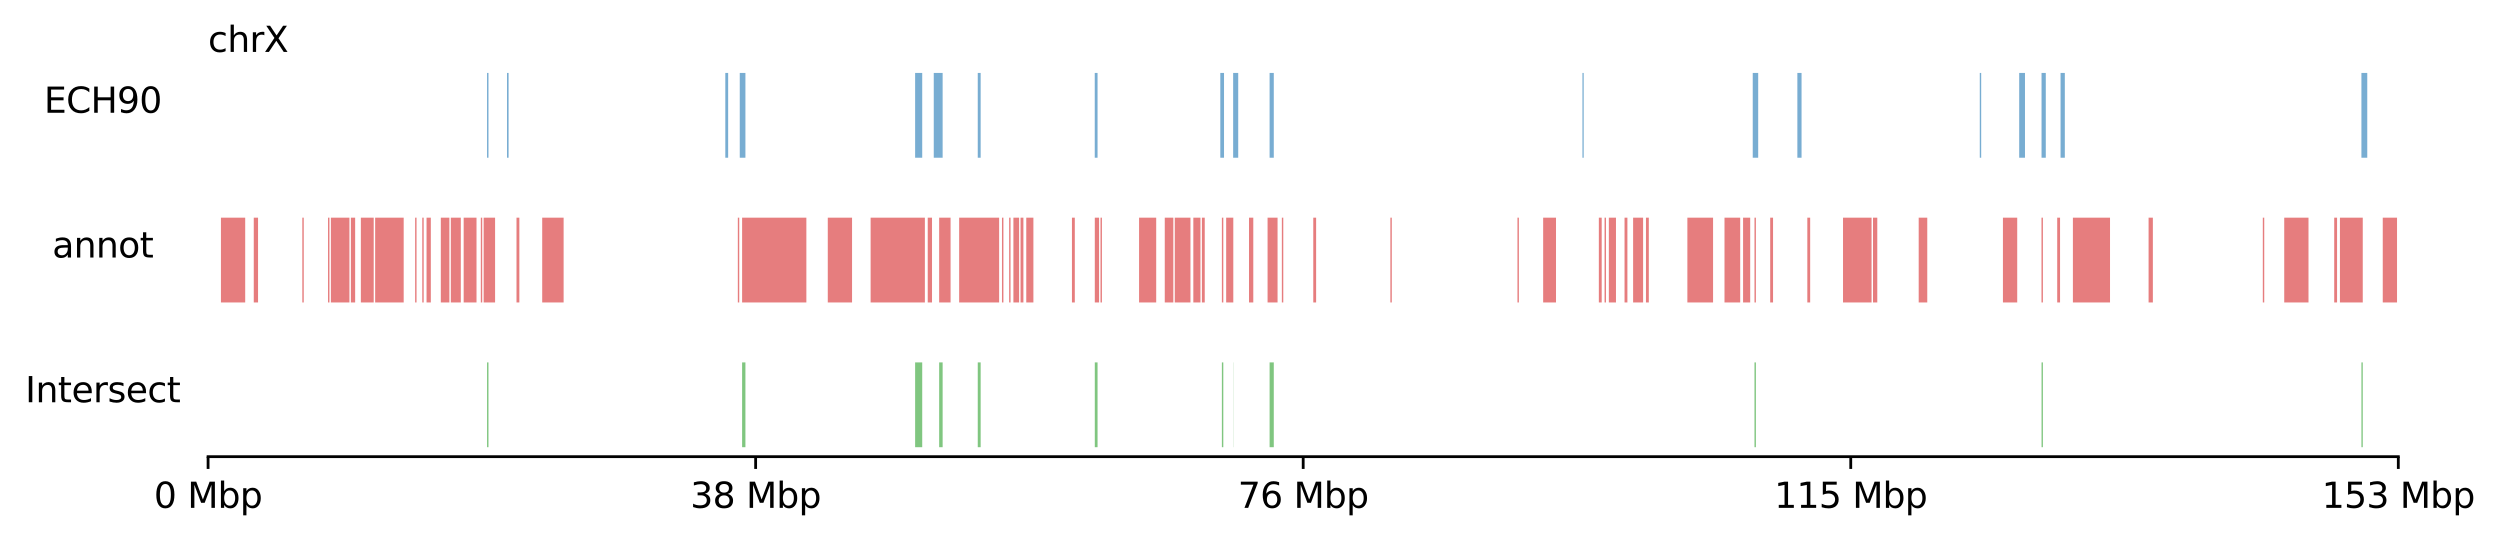 <?xml version="1.0" encoding="utf-8" standalone="no"?>
<!DOCTYPE svg PUBLIC "-//W3C//DTD SVG 1.1//EN"
  "http://www.w3.org/Graphics/SVG/1.1/DTD/svg11.dtd">
<svg xmlns:xlink="http://www.w3.org/1999/xlink" width="712.802pt" height="154.077pt" viewBox="0 0 712.802 154.077" xmlns="http://www.w3.org/2000/svg" version="1.1">
 <defs>
  <style type="text/css">*{stroke-linejoin: round; stroke-linecap: butt}</style>
 </defs>
 <g id="figure_1">
  <g id="patch_1">
   <path d="M -0 154.077 
L 712.802 154.077 
L 712.802 0 
L -0 0 
z
" style="fill: #ffffff"/>
  </g>
  <g id="axes_1">
   <g id="patch_2">
    <path d="M 59.327 88.932 
L 683.807 88.932 
L 683.807 62.065 
L 59.327 62.065 
z
" style="fill: #ffffff"/>
   </g>
   <g id="patch_3">
    <path d="M 62.991 86.245 
L 69.912 86.245 
L 69.912 62.065 
L 62.991 62.065 
z
" clip-path="url(#p6b287432bd)" style="fill: #d62728; opacity: 0.6"/>
   </g>
   <g id="patch_4">
    <path d="M 72.354 86.245 
L 73.576 86.245 
L 73.576 62.065 
L 72.354 62.065 
z
" clip-path="url(#p6b287432bd)" style="fill: #d62728; opacity: 0.6"/>
   </g>
   <g id="patch_5">
    <path d="M 86.197 86.245 
L 86.604 86.245 
L 86.604 62.065 
L 86.197 62.065 
z
" clip-path="url(#p6b287432bd)" style="fill: #d62728; opacity: 0.6"/>
   </g>
   <g id="patch_6">
    <path d="M 93.525 86.245 
L 93.932 86.245 
L 93.932 62.065 
L 93.525 62.065 
z
" clip-path="url(#p6b287432bd)" style="fill: #d62728; opacity: 0.6"/>
   </g>
   <g id="patch_7">
    <path d="M 94.339 86.245 
L 99.632 86.245 
L 99.632 62.065 
L 94.339 62.065 
z
" clip-path="url(#p6b287432bd)" style="fill: #d62728; opacity: 0.6"/>
   </g>
   <g id="patch_8">
    <path d="M 100.039 86.245 
L 101.26 86.245 
L 101.26 62.065 
L 100.039 62.065 
z
" clip-path="url(#p6b287432bd)" style="fill: #d62728; opacity: 0.6"/>
   </g>
   <g id="patch_9">
    <path d="M 102.889 86.245 
L 106.553 86.245 
L 106.553 62.065 
L 102.889 62.065 
z
" clip-path="url(#p6b287432bd)" style="fill: #d62728; opacity: 0.6"/>
   </g>
   <g id="patch_10">
    <path d="M 106.96 86.245 
L 115.102 86.245 
L 115.102 62.065 
L 106.96 62.065 
z
" clip-path="url(#p6b287432bd)" style="fill: #d62728; opacity: 0.6"/>
   </g>
   <g id="patch_11">
    <path d="M 118.359 86.245 
L 118.766 86.245 
L 118.766 62.065 
L 118.359 62.065 
z
" clip-path="url(#p6b287432bd)" style="fill: #d62728; opacity: 0.6"/>
   </g>
   <g id="patch_12">
    <path d="M 120.395 86.245 
L 120.802 86.245 
L 120.802 62.065 
L 120.395 62.065 
z
" clip-path="url(#p6b287432bd)" style="fill: #d62728; opacity: 0.6"/>
   </g>
   <g id="patch_13">
    <path d="M 121.616 86.245 
L 122.838 86.245 
L 122.838 62.065 
L 121.616 62.065 
z
" clip-path="url(#p6b287432bd)" style="fill: #d62728; opacity: 0.6"/>
   </g>
   <g id="patch_14">
    <path d="M 125.687 86.245 
L 128.13 86.245 
L 128.13 62.065 
L 125.687 62.065 
z
" clip-path="url(#p6b287432bd)" style="fill: #d62728; opacity: 0.6"/>
   </g>
   <g id="patch_15">
    <path d="M 128.537 86.245 
L 131.387 86.245 
L 131.387 62.065 
L 128.537 62.065 
z
" clip-path="url(#p6b287432bd)" style="fill: #d62728; opacity: 0.6"/>
   </g>
   <g id="patch_16">
    <path d="M 132.201 86.245 
L 135.865 86.245 
L 135.865 62.065 
L 132.201 62.065 
z
" clip-path="url(#p6b287432bd)" style="fill: #d62728; opacity: 0.6"/>
   </g>
   <g id="patch_17">
    <path d="M 137.087 86.245 
L 137.494 86.245 
L 137.494 62.065 
L 137.087 62.065 
z
" clip-path="url(#p6b287432bd)" style="fill: #d62728; opacity: 0.6"/>
   </g>
   <g id="patch_18">
    <path d="M 137.901 86.245 
L 141.158 86.245 
L 141.158 62.065 
L 137.901 62.065 
z
" clip-path="url(#p6b287432bd)" style="fill: #d62728; opacity: 0.6"/>
   </g>
   <g id="patch_19">
    <path d="M 147.265 86.245 
L 148.079 86.245 
L 148.079 62.065 
L 147.265 62.065 
z
" clip-path="url(#p6b287432bd)" style="fill: #d62728; opacity: 0.6"/>
   </g>
   <g id="patch_20">
    <path d="M 154.593 86.245 
L 160.7 86.245 
L 160.7 62.065 
L 154.593 62.065 
z
" clip-path="url(#p6b287432bd)" style="fill: #d62728; opacity: 0.6"/>
   </g>
   <g id="patch_21">
    <path d="M 210.369 86.245 
L 210.776 86.245 
L 210.776 62.065 
L 210.369 62.065 
z
" clip-path="url(#p6b287432bd)" style="fill: #d62728; opacity: 0.6"/>
   </g>
   <g id="patch_22">
    <path d="M 211.59 86.245 
L 229.911 86.245 
L 229.911 62.065 
L 211.59 62.065 
z
" clip-path="url(#p6b287432bd)" style="fill: #d62728; opacity: 0.6"/>
   </g>
   <g id="patch_23">
    <path d="M 236.017 86.245 
L 242.939 86.245 
L 242.939 62.065 
L 236.017 62.065 
z
" clip-path="url(#p6b287432bd)" style="fill: #d62728; opacity: 0.6"/>
   </g>
   <g id="patch_24">
    <path d="M 248.231 86.245 
L 263.702 86.245 
L 263.702 62.065 
L 248.231 62.065 
z
" clip-path="url(#p6b287432bd)" style="fill: #d62728; opacity: 0.6"/>
   </g>
   <g id="patch_25">
    <path d="M 264.516 86.245 
L 265.737 86.245 
L 265.737 62.065 
L 264.516 62.065 
z
" clip-path="url(#p6b287432bd)" style="fill: #d62728; opacity: 0.6"/>
   </g>
   <g id="patch_26">
    <path d="M 267.773 86.245 
L 271.03 86.245 
L 271.03 62.065 
L 267.773 62.065 
z
" clip-path="url(#p6b287432bd)" style="fill: #d62728; opacity: 0.6"/>
   </g>
   <g id="patch_27">
    <path d="M 273.473 86.245 
L 284.872 86.245 
L 284.872 62.065 
L 273.473 62.065 
z
" clip-path="url(#p6b287432bd)" style="fill: #d62728; opacity: 0.6"/>
   </g>
   <g id="patch_28">
    <path d="M 285.686 86.245 
L 286.093 86.245 
L 286.093 62.065 
L 285.686 62.065 
z
" clip-path="url(#p6b287432bd)" style="fill: #d62728; opacity: 0.6"/>
   </g>
   <g id="patch_29">
    <path d="M 287.722 86.245 
L 288.129 86.245 
L 288.129 62.065 
L 287.722 62.065 
z
" clip-path="url(#p6b287432bd)" style="fill: #d62728; opacity: 0.6"/>
   </g>
   <g id="patch_30">
    <path d="M 288.943 86.245 
L 290.572 86.245 
L 290.572 62.065 
L 288.943 62.065 
z
" clip-path="url(#p6b287432bd)" style="fill: #d62728; opacity: 0.6"/>
   </g>
   <g id="patch_31">
    <path d="M 290.979 86.245 
L 291.793 86.245 
L 291.793 62.065 
L 290.979 62.065 
z
" clip-path="url(#p6b287432bd)" style="fill: #d62728; opacity: 0.6"/>
   </g>
   <g id="patch_32">
    <path d="M 292.607 86.245 
L 294.643 86.245 
L 294.643 62.065 
L 292.607 62.065 
z
" clip-path="url(#p6b287432bd)" style="fill: #d62728; opacity: 0.6"/>
   </g>
   <g id="patch_33">
    <path d="M 305.635 86.245 
L 306.45 86.245 
L 306.45 62.065 
L 305.635 62.065 
z
" clip-path="url(#p6b287432bd)" style="fill: #d62728; opacity: 0.6"/>
   </g>
   <g id="patch_34">
    <path d="M 312.149 86.245 
L 313.371 86.245 
L 313.371 62.065 
L 312.149 62.065 
z
" clip-path="url(#p6b287432bd)" style="fill: #d62728; opacity: 0.6"/>
   </g>
   <g id="patch_35">
    <path d="M 313.778 86.245 
L 314.185 86.245 
L 314.185 62.065 
L 313.778 62.065 
z
" clip-path="url(#p6b287432bd)" style="fill: #d62728; opacity: 0.6"/>
   </g>
   <g id="patch_36">
    <path d="M 324.77 86.245 
L 329.656 86.245 
L 329.656 62.065 
L 324.77 62.065 
z
" clip-path="url(#p6b287432bd)" style="fill: #d62728; opacity: 0.6"/>
   </g>
   <g id="patch_37">
    <path d="M 332.098 86.245 
L 334.541 86.245 
L 334.541 62.065 
L 332.098 62.065 
z
" clip-path="url(#p6b287432bd)" style="fill: #d62728; opacity: 0.6"/>
   </g>
   <g id="patch_38">
    <path d="M 334.948 86.245 
L 339.426 86.245 
L 339.426 62.065 
L 334.948 62.065 
z
" clip-path="url(#p6b287432bd)" style="fill: #d62728; opacity: 0.6"/>
   </g>
   <g id="patch_39">
    <path d="M 340.241 86.245 
L 342.276 86.245 
L 342.276 62.065 
L 340.241 62.065 
z
" clip-path="url(#p6b287432bd)" style="fill: #d62728; opacity: 0.6"/>
   </g>
   <g id="patch_40">
    <path d="M 342.683 86.245 
L 343.498 86.245 
L 343.498 62.065 
L 342.683 62.065 
z
" clip-path="url(#p6b287432bd)" style="fill: #d62728; opacity: 0.6"/>
   </g>
   <g id="patch_41">
    <path d="M 348.383 86.245 
L 348.79 86.245 
L 348.79 62.065 
L 348.383 62.065 
z
" clip-path="url(#p6b287432bd)" style="fill: #d62728; opacity: 0.6"/>
   </g>
   <g id="patch_42">
    <path d="M 349.605 86.245 
L 351.64 86.245 
L 351.64 62.065 
L 349.605 62.065 
z
" clip-path="url(#p6b287432bd)" style="fill: #d62728; opacity: 0.6"/>
   </g>
   <g id="patch_43">
    <path d="M 356.118 86.245 
L 357.34 86.245 
L 357.34 62.065 
L 356.118 62.065 
z
" clip-path="url(#p6b287432bd)" style="fill: #d62728; opacity: 0.6"/>
   </g>
   <g id="patch_44">
    <path d="M 361.411 86.245 
L 364.261 86.245 
L 364.261 62.065 
L 361.411 62.065 
z
" clip-path="url(#p6b287432bd)" style="fill: #d62728; opacity: 0.6"/>
   </g>
   <g id="patch_45">
    <path d="M 365.482 86.245 
L 365.889 86.245 
L 365.889 62.065 
L 365.482 62.065 
z
" clip-path="url(#p6b287432bd)" style="fill: #d62728; opacity: 0.6"/>
   </g>
   <g id="patch_46">
    <path d="M 374.439 86.245 
L 375.253 86.245 
L 375.253 62.065 
L 374.439 62.065 
z
" clip-path="url(#p6b287432bd)" style="fill: #d62728; opacity: 0.6"/>
   </g>
   <g id="patch_47">
    <path d="M 396.424 86.245 
L 396.831 86.245 
L 396.831 62.065 
L 396.424 62.065 
z
" clip-path="url(#p6b287432bd)" style="fill: #d62728; opacity: 0.6"/>
   </g>
   <g id="patch_48">
    <path d="M 432.657 86.245 
L 433.065 86.245 
L 433.065 62.065 
L 432.657 62.065 
z
" clip-path="url(#p6b287432bd)" style="fill: #d62728; opacity: 0.6"/>
   </g>
   <g id="patch_49">
    <path d="M 439.986 86.245 
L 443.65 86.245 
L 443.65 62.065 
L 439.986 62.065 
z
" clip-path="url(#p6b287432bd)" style="fill: #d62728; opacity: 0.6"/>
   </g>
   <g id="patch_50">
    <path d="M 455.863 86.245 
L 456.678 86.245 
L 456.678 62.065 
L 455.863 62.065 
z
" clip-path="url(#p6b287432bd)" style="fill: #d62728; opacity: 0.6"/>
   </g>
   <g id="patch_51">
    <path d="M 457.492 86.245 
L 457.899 86.245 
L 457.899 62.065 
L 457.492 62.065 
z
" clip-path="url(#p6b287432bd)" style="fill: #d62728; opacity: 0.6"/>
   </g>
   <g id="patch_52">
    <path d="M 458.713 86.245 
L 460.749 86.245 
L 460.749 62.065 
L 458.713 62.065 
z
" clip-path="url(#p6b287432bd)" style="fill: #d62728; opacity: 0.6"/>
   </g>
   <g id="patch_53">
    <path d="M 463.192 86.245 
L 464.006 86.245 
L 464.006 62.065 
L 463.192 62.065 
z
" clip-path="url(#p6b287432bd)" style="fill: #d62728; opacity: 0.6"/>
   </g>
   <g id="patch_54">
    <path d="M 465.634 86.245 
L 468.484 86.245 
L 468.484 62.065 
L 465.634 62.065 
z
" clip-path="url(#p6b287432bd)" style="fill: #d62728; opacity: 0.6"/>
   </g>
   <g id="patch_55">
    <path d="M 469.298 86.245 
L 470.113 86.245 
L 470.113 62.065 
L 469.298 62.065 
z
" clip-path="url(#p6b287432bd)" style="fill: #d62728; opacity: 0.6"/>
   </g>
   <g id="patch_56">
    <path d="M 481.105 86.245 
L 488.433 86.245 
L 488.433 62.065 
L 481.105 62.065 
z
" clip-path="url(#p6b287432bd)" style="fill: #d62728; opacity: 0.6"/>
   </g>
   <g id="patch_57">
    <path d="M 491.69 86.245 
L 496.168 86.245 
L 496.168 62.065 
L 491.69 62.065 
z
" clip-path="url(#p6b287432bd)" style="fill: #d62728; opacity: 0.6"/>
   </g>
   <g id="patch_58">
    <path d="M 496.983 86.245 
L 499.018 86.245 
L 499.018 62.065 
L 496.983 62.065 
z
" clip-path="url(#p6b287432bd)" style="fill: #d62728; opacity: 0.6"/>
   </g>
   <g id="patch_59">
    <path d="M 500.24 86.245 
L 500.647 86.245 
L 500.647 62.065 
L 500.24 62.065 
z
" clip-path="url(#p6b287432bd)" style="fill: #d62728; opacity: 0.6"/>
   </g>
   <g id="patch_60">
    <path d="M 504.718 86.245 
L 505.532 86.245 
L 505.532 62.065 
L 504.718 62.065 
z
" clip-path="url(#p6b287432bd)" style="fill: #d62728; opacity: 0.6"/>
   </g>
   <g id="patch_61">
    <path d="M 515.303 86.245 
L 516.117 86.245 
L 516.117 62.065 
L 515.303 62.065 
z
" clip-path="url(#p6b287432bd)" style="fill: #d62728; opacity: 0.6"/>
   </g>
   <g id="patch_62">
    <path d="M 525.481 86.245 
L 533.624 86.245 
L 533.624 62.065 
L 525.481 62.065 
z
" clip-path="url(#p6b287432bd)" style="fill: #d62728; opacity: 0.6"/>
   </g>
   <g id="patch_63">
    <path d="M 534.031 86.245 
L 535.252 86.245 
L 535.252 62.065 
L 534.031 62.065 
z
" clip-path="url(#p6b287432bd)" style="fill: #d62728; opacity: 0.6"/>
   </g>
   <g id="patch_64">
    <path d="M 547.059 86.245 
L 549.501 86.245 
L 549.501 62.065 
L 547.059 62.065 
z
" clip-path="url(#p6b287432bd)" style="fill: #d62728; opacity: 0.6"/>
   </g>
   <g id="patch_65">
    <path d="M 571.079 86.245 
L 575.15 86.245 
L 575.15 62.065 
L 571.079 62.065 
z
" clip-path="url(#p6b287432bd)" style="fill: #d62728; opacity: 0.6"/>
   </g>
   <g id="patch_66">
    <path d="M 582.071 86.245 
L 582.478 86.245 
L 582.478 62.065 
L 582.071 62.065 
z
" clip-path="url(#p6b287432bd)" style="fill: #d62728; opacity: 0.6"/>
   </g>
   <g id="patch_67">
    <path d="M 586.55 86.245 
L 587.364 86.245 
L 587.364 62.065 
L 586.55 62.065 
z
" clip-path="url(#p6b287432bd)" style="fill: #d62728; opacity: 0.6"/>
   </g>
   <g id="patch_68">
    <path d="M 591.028 86.245 
L 601.613 86.245 
L 601.613 62.065 
L 591.028 62.065 
z
" clip-path="url(#p6b287432bd)" style="fill: #d62728; opacity: 0.6"/>
   </g>
   <g id="patch_69">
    <path d="M 612.605 86.245 
L 613.827 86.245 
L 613.827 62.065 
L 612.605 62.065 
z
" clip-path="url(#p6b287432bd)" style="fill: #d62728; opacity: 0.6"/>
   </g>
   <g id="patch_70">
    <path d="M 645.175 86.245 
L 645.582 86.245 
L 645.582 62.065 
L 645.175 62.065 
z
" clip-path="url(#p6b287432bd)" style="fill: #d62728; opacity: 0.6"/>
   </g>
   <g id="patch_71">
    <path d="M 651.282 86.245 
L 658.203 86.245 
L 658.203 62.065 
L 651.282 62.065 
z
" clip-path="url(#p6b287432bd)" style="fill: #d62728; opacity: 0.6"/>
   </g>
   <g id="patch_72">
    <path d="M 665.531 86.245 
L 666.345 86.245 
L 666.345 62.065 
L 665.531 62.065 
z
" clip-path="url(#p6b287432bd)" style="fill: #d62728; opacity: 0.6"/>
   </g>
   <g id="patch_73">
    <path d="M 667.16 86.245 
L 673.674 86.245 
L 673.674 62.065 
L 667.16 62.065 
z
" clip-path="url(#p6b287432bd)" style="fill: #d62728; opacity: 0.6"/>
   </g>
   <g id="patch_74">
    <path d="M 679.373 86.245 
L 683.445 86.245 
L 683.445 62.065 
L 679.373 62.065 
z
" clip-path="url(#p6b287432bd)" style="fill: #d62728; opacity: 0.6"/>
   </g>
   <g id="matplotlib.axis_1">
    <g id="text_1">
     <!-- annot -->
     <g transform="translate(14.905 73.419) scale(0.1 -0.1)">
      <defs>
       <path id="DejaVuSans-61" d="M 2194 1759 
Q 1497 1759 1228 1600 
Q 959 1441 959 1056 
Q 959 750 1161 570 
Q 1363 391 1709 391 
Q 2188 391 2477 730 
Q 2766 1069 2766 1631 
L 2766 1759 
L 2194 1759 
z
M 3341 1997 
L 3341 0 
L 2766 0 
L 2766 531 
Q 2569 213 2275 61 
Q 1981 -91 1556 -91 
Q 1019 -91 701 211 
Q 384 513 384 1019 
Q 384 1609 779 1909 
Q 1175 2209 1959 2209 
L 2766 2209 
L 2766 2266 
Q 2766 2663 2505 2880 
Q 2244 3097 1772 3097 
Q 1472 3097 1187 3025 
Q 903 2953 641 2809 
L 641 3341 
Q 956 3463 1253 3523 
Q 1550 3584 1831 3584 
Q 2591 3584 2966 3190 
Q 3341 2797 3341 1997 
z
" transform="scale(0.016)"/>
       <path id="DejaVuSans-6e" d="M 3513 2113 
L 3513 0 
L 2938 0 
L 2938 2094 
Q 2938 2591 2744 2837 
Q 2550 3084 2163 3084 
Q 1697 3084 1428 2787 
Q 1159 2491 1159 1978 
L 1159 0 
L 581 0 
L 581 3500 
L 1159 3500 
L 1159 2956 
Q 1366 3272 1645 3428 
Q 1925 3584 2291 3584 
Q 2894 3584 3203 3211 
Q 3513 2838 3513 2113 
z
" transform="scale(0.016)"/>
       <path id="DejaVuSans-6f" d="M 1959 3097 
Q 1497 3097 1228 2736 
Q 959 2375 959 1747 
Q 959 1119 1226 758 
Q 1494 397 1959 397 
Q 2419 397 2687 759 
Q 2956 1122 2956 1747 
Q 2956 2369 2687 2733 
Q 2419 3097 1959 3097 
z
M 1959 3584 
Q 2709 3584 3137 3096 
Q 3566 2609 3566 1747 
Q 3566 888 3137 398 
Q 2709 -91 1959 -91 
Q 1206 -91 779 398 
Q 353 888 353 1747 
Q 353 2609 779 3096 
Q 1206 3584 1959 3584 
z
" transform="scale(0.016)"/>
       <path id="DejaVuSans-74" d="M 1172 4494 
L 1172 3500 
L 2356 3500 
L 2356 3053 
L 1172 3053 
L 1172 1153 
Q 1172 725 1289 603 
Q 1406 481 1766 481 
L 2356 481 
L 2356 0 
L 1766 0 
Q 1100 0 847 248 
Q 594 497 594 1153 
L 594 3053 
L 172 3053 
L 172 3500 
L 594 3500 
L 594 4494 
L 1172 4494 
z
" transform="scale(0.016)"/>
      </defs>
      <use xlink:href="#DejaVuSans-61"/>
      <use xlink:href="#DejaVuSans-6e" x="61.279"/>
      <use xlink:href="#DejaVuSans-6e" x="124.658"/>
      <use xlink:href="#DejaVuSans-6f" x="188.037"/>
      <use xlink:href="#DejaVuSans-74" x="249.219"/>
     </g>
    </g>
   </g>
  </g>
  <g id="axes_2">
   <g id="patch_75">
    <path d="M 59.327 47.665 
L 683.807 47.665 
L 683.807 20.798 
L 59.327 20.798 
z
" style="fill: #ffffff"/>
   </g>
   <g id="patch_76">
    <path d="M 138.865 44.978 
L 139.273 44.978 
L 139.273 20.798 
L 138.865 20.798 
z
" clip-path="url(#pbc5a506977)" style="fill: #1f77b4; opacity: 0.6"/>
   </g>
   <g id="patch_77">
    <path d="M 144.558 44.978 
L 145.01 44.978 
L 145.01 20.798 
L 144.558 20.798 
z
" clip-path="url(#pbc5a506977)" style="fill: #1f77b4; opacity: 0.6"/>
   </g>
   <g id="patch_78">
    <path d="M 206.799 44.978 
L 207.612 44.978 
L 207.612 20.798 
L 206.799 20.798 
z
" clip-path="url(#pbc5a506977)" style="fill: #1f77b4; opacity: 0.6"/>
   </g>
   <g id="patch_79">
    <path d="M 210.922 44.978 
L 212.535 44.978 
L 212.535 20.798 
L 210.922 20.798 
z
" clip-path="url(#pbc5a506977)" style="fill: #1f77b4; opacity: 0.6"/>
   </g>
   <g id="patch_80">
    <path d="M 260.919 44.978 
L 262.945 44.978 
L 262.945 20.798 
L 260.919 20.798 
z
" clip-path="url(#pbc5a506977)" style="fill: #1f77b4; opacity: 0.6"/>
   </g>
   <g id="patch_81">
    <path d="M 266.232 44.978 
L 268.768 44.978 
L 268.768 20.798 
L 266.232 20.798 
z
" clip-path="url(#pbc5a506977)" style="fill: #1f77b4; opacity: 0.6"/>
   </g>
   <g id="patch_82">
    <path d="M 278.777 44.978 
L 279.607 44.978 
L 279.607 20.798 
L 278.777 20.798 
z
" clip-path="url(#pbc5a506977)" style="fill: #1f77b4; opacity: 0.6"/>
   </g>
   <g id="patch_83">
    <path d="M 312.135 44.978 
L 312.936 44.978 
L 312.936 20.798 
L 312.135 20.798 
z
" clip-path="url(#pbc5a506977)" style="fill: #1f77b4; opacity: 0.6"/>
   </g>
   <g id="patch_84">
    <path d="M 347.935 44.978 
L 348.993 44.978 
L 348.993 20.798 
L 347.935 20.798 
z
" clip-path="url(#pbc5a506977)" style="fill: #1f77b4; opacity: 0.6"/>
   </g>
   <g id="patch_85">
    <path d="M 351.594 44.978 
L 353.042 44.978 
L 353.042 20.798 
L 351.594 20.798 
z
" clip-path="url(#pbc5a506977)" style="fill: #1f77b4; opacity: 0.6"/>
   </g>
   <g id="patch_86">
    <path d="M 361.988 44.978 
L 363.185 44.978 
L 363.185 20.798 
L 361.988 20.798 
z
" clip-path="url(#pbc5a506977)" style="fill: #1f77b4; opacity: 0.6"/>
   </g>
   <g id="patch_87">
    <path d="M 451.185 44.978 
L 451.546 44.978 
L 451.546 20.798 
L 451.185 20.798 
z
" clip-path="url(#pbc5a506977)" style="fill: #1f77b4; opacity: 0.6"/>
   </g>
   <g id="patch_88">
    <path d="M 499.743 44.978 
L 501.296 44.978 
L 501.296 20.798 
L 499.743 20.798 
z
" clip-path="url(#pbc5a506977)" style="fill: #1f77b4; opacity: 0.6"/>
   </g>
   <g id="patch_89">
    <path d="M 512.465 44.978 
L 513.661 44.978 
L 513.661 20.798 
L 512.465 20.798 
z
" clip-path="url(#pbc5a506977)" style="fill: #1f77b4; opacity: 0.6"/>
   </g>
   <g id="patch_90">
    <path d="M 564.476 44.978 
L 564.879 44.978 
L 564.879 20.798 
L 564.476 20.798 
z
" clip-path="url(#pbc5a506977)" style="fill: #1f77b4; opacity: 0.6"/>
   </g>
   <g id="patch_91">
    <path d="M 575.714 44.978 
L 577.365 44.978 
L 577.365 20.798 
L 575.714 20.798 
z
" clip-path="url(#pbc5a506977)" style="fill: #1f77b4; opacity: 0.6"/>
   </g>
   <g id="patch_92">
    <path d="M 582.087 44.978 
L 583.3 44.978 
L 583.3 20.798 
L 582.087 20.798 
z
" clip-path="url(#pbc5a506977)" style="fill: #1f77b4; opacity: 0.6"/>
   </g>
   <g id="patch_93">
    <path d="M 587.506 44.978 
L 588.725 44.978 
L 588.725 20.798 
L 587.506 20.798 
z
" clip-path="url(#pbc5a506977)" style="fill: #1f77b4; opacity: 0.6"/>
   </g>
   <g id="patch_94">
    <path d="M 673.289 44.978 
L 674.954 44.978 
L 674.954 20.798 
L 673.289 20.798 
z
" clip-path="url(#pbc5a506977)" style="fill: #1f77b4; opacity: 0.6"/>
   </g>
   <g id="matplotlib.axis_2">
    <g id="text_2">
     <!-- ECH90 -->
     <g transform="translate(12.553 32.152) scale(0.1 -0.1)">
      <defs>
       <path id="DejaVuSans-45" d="M 628 4666 
L 3578 4666 
L 3578 4134 
L 1259 4134 
L 1259 2753 
L 3481 2753 
L 3481 2222 
L 1259 2222 
L 1259 531 
L 3634 531 
L 3634 0 
L 628 0 
L 628 4666 
z
" transform="scale(0.016)"/>
       <path id="DejaVuSans-43" d="M 4122 4306 
L 4122 3641 
Q 3803 3938 3442 4084 
Q 3081 4231 2675 4231 
Q 1875 4231 1450 3742 
Q 1025 3253 1025 2328 
Q 1025 1406 1450 917 
Q 1875 428 2675 428 
Q 3081 428 3442 575 
Q 3803 722 4122 1019 
L 4122 359 
Q 3791 134 3420 21 
Q 3050 -91 2638 -91 
Q 1578 -91 968 557 
Q 359 1206 359 2328 
Q 359 3453 968 4101 
Q 1578 4750 2638 4750 
Q 3056 4750 3426 4639 
Q 3797 4528 4122 4306 
z
" transform="scale(0.016)"/>
       <path id="DejaVuSans-48" d="M 628 4666 
L 1259 4666 
L 1259 2753 
L 3553 2753 
L 3553 4666 
L 4184 4666 
L 4184 0 
L 3553 0 
L 3553 2222 
L 1259 2222 
L 1259 0 
L 628 0 
L 628 4666 
z
" transform="scale(0.016)"/>
       <path id="DejaVuSans-39" d="M 703 97 
L 703 672 
Q 941 559 1184 500 
Q 1428 441 1663 441 
Q 2288 441 2617 861 
Q 2947 1281 2994 2138 
Q 2813 1869 2534 1725 
Q 2256 1581 1919 1581 
Q 1219 1581 811 2004 
Q 403 2428 403 3163 
Q 403 3881 828 4315 
Q 1253 4750 1959 4750 
Q 2769 4750 3195 4129 
Q 3622 3509 3622 2328 
Q 3622 1225 3098 567 
Q 2575 -91 1691 -91 
Q 1453 -91 1209 -44 
Q 966 3 703 97 
z
M 1959 2075 
Q 2384 2075 2632 2365 
Q 2881 2656 2881 3163 
Q 2881 3666 2632 3958 
Q 2384 4250 1959 4250 
Q 1534 4250 1286 3958 
Q 1038 3666 1038 3163 
Q 1038 2656 1286 2365 
Q 1534 2075 1959 2075 
z
" transform="scale(0.016)"/>
       <path id="DejaVuSans-30" d="M 2034 4250 
Q 1547 4250 1301 3770 
Q 1056 3291 1056 2328 
Q 1056 1369 1301 889 
Q 1547 409 2034 409 
Q 2525 409 2770 889 
Q 3016 1369 3016 2328 
Q 3016 3291 2770 3770 
Q 2525 4250 2034 4250 
z
M 2034 4750 
Q 2819 4750 3233 4129 
Q 3647 3509 3647 2328 
Q 3647 1150 3233 529 
Q 2819 -91 2034 -91 
Q 1250 -91 836 529 
Q 422 1150 422 2328 
Q 422 3509 836 4129 
Q 1250 4750 2034 4750 
z
" transform="scale(0.016)"/>
      </defs>
      <use xlink:href="#DejaVuSans-45"/>
      <use xlink:href="#DejaVuSans-43" x="63.184"/>
      <use xlink:href="#DejaVuSans-48" x="133.008"/>
      <use xlink:href="#DejaVuSans-39" x="208.203"/>
      <use xlink:href="#DejaVuSans-30" x="271.826"/>
     </g>
    </g>
   </g>
   <g id="text_3">
    <!-- chrX -->
    <g transform="translate(59.327 14.798) scale(0.1 -0.1)">
     <defs>
      <path id="DejaVuSans-63" d="M 3122 3366 
L 3122 2828 
Q 2878 2963 2633 3030 
Q 2388 3097 2138 3097 
Q 1578 3097 1268 2742 
Q 959 2388 959 1747 
Q 959 1106 1268 751 
Q 1578 397 2138 397 
Q 2388 397 2633 464 
Q 2878 531 3122 666 
L 3122 134 
Q 2881 22 2623 -34 
Q 2366 -91 2075 -91 
Q 1284 -91 818 406 
Q 353 903 353 1747 
Q 353 2603 823 3093 
Q 1294 3584 2113 3584 
Q 2378 3584 2631 3529 
Q 2884 3475 3122 3366 
z
" transform="scale(0.016)"/>
      <path id="DejaVuSans-68" d="M 3513 2113 
L 3513 0 
L 2938 0 
L 2938 2094 
Q 2938 2591 2744 2837 
Q 2550 3084 2163 3084 
Q 1697 3084 1428 2787 
Q 1159 2491 1159 1978 
L 1159 0 
L 581 0 
L 581 4863 
L 1159 4863 
L 1159 2956 
Q 1366 3272 1645 3428 
Q 1925 3584 2291 3584 
Q 2894 3584 3203 3211 
Q 3513 2838 3513 2113 
z
" transform="scale(0.016)"/>
      <path id="DejaVuSans-72" d="M 2631 2963 
Q 2534 3019 2420 3045 
Q 2306 3072 2169 3072 
Q 1681 3072 1420 2755 
Q 1159 2438 1159 1844 
L 1159 0 
L 581 0 
L 581 3500 
L 1159 3500 
L 1159 2956 
Q 1341 3275 1631 3429 
Q 1922 3584 2338 3584 
Q 2397 3584 2469 3576 
Q 2541 3569 2628 3553 
L 2631 2963 
z
" transform="scale(0.016)"/>
      <path id="DejaVuSans-58" d="M 403 4666 
L 1081 4666 
L 2241 2931 
L 3406 4666 
L 4084 4666 
L 2584 2425 
L 4184 0 
L 3506 0 
L 2194 1984 
L 872 0 
L 191 0 
L 1856 2491 
L 403 4666 
z
" transform="scale(0.016)"/>
     </defs>
     <use xlink:href="#DejaVuSans-63"/>
     <use xlink:href="#DejaVuSans-68" x="54.98"/>
     <use xlink:href="#DejaVuSans-72" x="118.359"/>
     <use xlink:href="#DejaVuSans-58" x="159.473"/>
    </g>
   </g>
  </g>
  <g id="axes_3">
   <g id="patch_95">
    <path d="M 59.327 130.198 
L 683.807 130.198 
L 683.807 103.332 
L 59.327 103.332 
z
" style="fill: #ffffff"/>
   </g>
   <g id="patch_96">
    <path d="M 138.865 127.512 
L 139.273 127.512 
L 139.273 103.332 
L 138.865 103.332 
z
" clip-path="url(#p31bb1e5bfe)" style="fill: #2ca02c; opacity: 0.6"/>
   </g>
   <g id="patch_97">
    <path d="M 211.59 127.512 
L 212.535 127.512 
L 212.535 103.332 
L 211.59 103.332 
z
" clip-path="url(#p31bb1e5bfe)" style="fill: #2ca02c; opacity: 0.6"/>
   </g>
   <g id="patch_98">
    <path d="M 260.919 127.512 
L 262.945 127.512 
L 262.945 103.332 
L 260.919 103.332 
z
" clip-path="url(#p31bb1e5bfe)" style="fill: #2ca02c; opacity: 0.6"/>
   </g>
   <g id="patch_99">
    <path d="M 267.773 127.512 
L 268.768 127.512 
L 268.768 103.332 
L 267.773 103.332 
z
" clip-path="url(#p31bb1e5bfe)" style="fill: #2ca02c; opacity: 0.6"/>
   </g>
   <g id="patch_100">
    <path d="M 278.777 127.512 
L 279.607 127.512 
L 279.607 103.332 
L 278.777 103.332 
z
" clip-path="url(#p31bb1e5bfe)" style="fill: #2ca02c; opacity: 0.6"/>
   </g>
   <g id="patch_101">
    <path d="M 312.149 127.512 
L 312.936 127.512 
L 312.936 103.332 
L 312.149 103.332 
z
" clip-path="url(#p31bb1e5bfe)" style="fill: #2ca02c; opacity: 0.6"/>
   </g>
   <g id="patch_102">
    <path d="M 348.383 127.512 
L 348.79 127.512 
L 348.79 103.332 
L 348.383 103.332 
z
" clip-path="url(#p31bb1e5bfe)" style="fill: #2ca02c; opacity: 0.6"/>
   </g>
   <g id="patch_103">
    <path d="M 351.594 127.512 
L 351.64 127.512 
L 351.64 103.332 
L 351.594 103.332 
z
" clip-path="url(#p31bb1e5bfe)" style="fill: #2ca02c; opacity: 0.6"/>
   </g>
   <g id="patch_104">
    <path d="M 361.988 127.512 
L 363.185 127.512 
L 363.185 103.332 
L 361.988 103.332 
z
" clip-path="url(#p31bb1e5bfe)" style="fill: #2ca02c; opacity: 0.6"/>
   </g>
   <g id="patch_105">
    <path d="M 500.24 127.512 
L 500.647 127.512 
L 500.647 103.332 
L 500.24 103.332 
z
" clip-path="url(#p31bb1e5bfe)" style="fill: #2ca02c; opacity: 0.6"/>
   </g>
   <g id="patch_106">
    <path d="M 582.087 127.512 
L 582.478 127.512 
L 582.478 103.332 
L 582.087 103.332 
z
" clip-path="url(#p31bb1e5bfe)" style="fill: #2ca02c; opacity: 0.6"/>
   </g>
   <g id="patch_107">
    <path d="M 673.289 127.512 
L 673.674 127.512 
L 673.674 103.332 
L 673.289 103.332 
z
" clip-path="url(#p31bb1e5bfe)" style="fill: #2ca02c; opacity: 0.6"/>
   </g>
   <g id="matplotlib.axis_3">
    <g id="xtick_1">
     <g id="line2d_1">
      <defs>
       <path id="mf2c1700696" d="M 0 0 
L 0 3.5 
" style="stroke: #000000; stroke-width: 0.8"/>
      </defs>
      <g>
       <use xlink:href="#mf2c1700696" x="59.327" y="130.198" style="stroke: #000000; stroke-width: 0.8"/>
      </g>
     </g>
     <g id="text_4">
      <!-- 0 Mbp -->
      <g transform="translate(43.894 144.797) scale(0.1 -0.1)">
       <defs>
        <path id="DejaVuSans-20" transform="scale(0.016)"/>
        <path id="DejaVuSans-4d" d="M 628 4666 
L 1569 4666 
L 2759 1491 
L 3956 4666 
L 4897 4666 
L 4897 0 
L 4281 0 
L 4281 4097 
L 3078 897 
L 2444 897 
L 1241 4097 
L 1241 0 
L 628 0 
L 628 4666 
z
" transform="scale(0.016)"/>
        <path id="DejaVuSans-62" d="M 3116 1747 
Q 3116 2381 2855 2742 
Q 2594 3103 2138 3103 
Q 1681 3103 1420 2742 
Q 1159 2381 1159 1747 
Q 1159 1113 1420 752 
Q 1681 391 2138 391 
Q 2594 391 2855 752 
Q 3116 1113 3116 1747 
z
M 1159 2969 
Q 1341 3281 1617 3432 
Q 1894 3584 2278 3584 
Q 2916 3584 3314 3078 
Q 3713 2572 3713 1747 
Q 3713 922 3314 415 
Q 2916 -91 2278 -91 
Q 1894 -91 1617 61 
Q 1341 213 1159 525 
L 1159 0 
L 581 0 
L 581 4863 
L 1159 4863 
L 1159 2969 
z
" transform="scale(0.016)"/>
        <path id="DejaVuSans-70" d="M 1159 525 
L 1159 -1331 
L 581 -1331 
L 581 3500 
L 1159 3500 
L 1159 2969 
Q 1341 3281 1617 3432 
Q 1894 3584 2278 3584 
Q 2916 3584 3314 3078 
Q 3713 2572 3713 1747 
Q 3713 922 3314 415 
Q 2916 -91 2278 -91 
Q 1894 -91 1617 61 
Q 1341 213 1159 525 
z
M 3116 1747 
Q 3116 2381 2855 2742 
Q 2594 3103 2138 3103 
Q 1681 3103 1420 2742 
Q 1159 2381 1159 1747 
Q 1159 1113 1420 752 
Q 1681 391 2138 391 
Q 2594 391 2855 752 
Q 3116 1113 3116 1747 
z
" transform="scale(0.016)"/>
       </defs>
       <use xlink:href="#DejaVuSans-30"/>
       <use xlink:href="#DejaVuSans-20" x="63.623"/>
       <use xlink:href="#DejaVuSans-4d" x="95.41"/>
       <use xlink:href="#DejaVuSans-62" x="181.689"/>
       <use xlink:href="#DejaVuSans-70" x="245.166"/>
      </g>
     </g>
    </g>
    <g id="xtick_2">
     <g id="line2d_2">
      <g>
       <use xlink:href="#mf2c1700696" x="215.447" y="130.198" style="stroke: #000000; stroke-width: 0.8"/>
      </g>
     </g>
     <g id="text_5">
      <!-- 38 Mbp -->
      <g transform="translate(196.833 144.797) scale(0.1 -0.1)">
       <defs>
        <path id="DejaVuSans-33" d="M 2597 2516 
Q 3050 2419 3304 2112 
Q 3559 1806 3559 1356 
Q 3559 666 3084 287 
Q 2609 -91 1734 -91 
Q 1441 -91 1130 -33 
Q 819 25 488 141 
L 488 750 
Q 750 597 1062 519 
Q 1375 441 1716 441 
Q 2309 441 2620 675 
Q 2931 909 2931 1356 
Q 2931 1769 2642 2001 
Q 2353 2234 1838 2234 
L 1294 2234 
L 1294 2753 
L 1863 2753 
Q 2328 2753 2575 2939 
Q 2822 3125 2822 3475 
Q 2822 3834 2567 4026 
Q 2313 4219 1838 4219 
Q 1578 4219 1281 4162 
Q 984 4106 628 3988 
L 628 4550 
Q 988 4650 1302 4700 
Q 1616 4750 1894 4750 
Q 2613 4750 3031 4423 
Q 3450 4097 3450 3541 
Q 3450 3153 3228 2886 
Q 3006 2619 2597 2516 
z
" transform="scale(0.016)"/>
        <path id="DejaVuSans-38" d="M 2034 2216 
Q 1584 2216 1326 1975 
Q 1069 1734 1069 1313 
Q 1069 891 1326 650 
Q 1584 409 2034 409 
Q 2484 409 2743 651 
Q 3003 894 3003 1313 
Q 3003 1734 2745 1975 
Q 2488 2216 2034 2216 
z
M 1403 2484 
Q 997 2584 770 2862 
Q 544 3141 544 3541 
Q 544 4100 942 4425 
Q 1341 4750 2034 4750 
Q 2731 4750 3128 4425 
Q 3525 4100 3525 3541 
Q 3525 3141 3298 2862 
Q 3072 2584 2669 2484 
Q 3125 2378 3379 2068 
Q 3634 1759 3634 1313 
Q 3634 634 3220 271 
Q 2806 -91 2034 -91 
Q 1263 -91 848 271 
Q 434 634 434 1313 
Q 434 1759 690 2068 
Q 947 2378 1403 2484 
z
M 1172 3481 
Q 1172 3119 1398 2916 
Q 1625 2713 2034 2713 
Q 2441 2713 2670 2916 
Q 2900 3119 2900 3481 
Q 2900 3844 2670 4047 
Q 2441 4250 2034 4250 
Q 1625 4250 1398 4047 
Q 1172 3844 1172 3481 
z
" transform="scale(0.016)"/>
       </defs>
       <use xlink:href="#DejaVuSans-33"/>
       <use xlink:href="#DejaVuSans-38" x="63.623"/>
       <use xlink:href="#DejaVuSans-20" x="127.246"/>
       <use xlink:href="#DejaVuSans-4d" x="159.033"/>
       <use xlink:href="#DejaVuSans-62" x="245.312"/>
       <use xlink:href="#DejaVuSans-70" x="308.789"/>
      </g>
     </g>
    </g>
    <g id="xtick_3">
     <g id="line2d_3">
      <g>
       <use xlink:href="#mf2c1700696" x="371.567" y="130.198" style="stroke: #000000; stroke-width: 0.8"/>
      </g>
     </g>
     <g id="text_6">
      <!-- 76 Mbp -->
      <g transform="translate(352.952 144.797) scale(0.1 -0.1)">
       <defs>
        <path id="DejaVuSans-37" d="M 525 4666 
L 3525 4666 
L 3525 4397 
L 1831 0 
L 1172 0 
L 2766 4134 
L 525 4134 
L 525 4666 
z
" transform="scale(0.016)"/>
        <path id="DejaVuSans-36" d="M 2113 2584 
Q 1688 2584 1439 2293 
Q 1191 2003 1191 1497 
Q 1191 994 1439 701 
Q 1688 409 2113 409 
Q 2538 409 2786 701 
Q 3034 994 3034 1497 
Q 3034 2003 2786 2293 
Q 2538 2584 2113 2584 
z
M 3366 4563 
L 3366 3988 
Q 3128 4100 2886 4159 
Q 2644 4219 2406 4219 
Q 1781 4219 1451 3797 
Q 1122 3375 1075 2522 
Q 1259 2794 1537 2939 
Q 1816 3084 2150 3084 
Q 2853 3084 3261 2657 
Q 3669 2231 3669 1497 
Q 3669 778 3244 343 
Q 2819 -91 2113 -91 
Q 1303 -91 875 529 
Q 447 1150 447 2328 
Q 447 3434 972 4092 
Q 1497 4750 2381 4750 
Q 2619 4750 2861 4703 
Q 3103 4656 3366 4563 
z
" transform="scale(0.016)"/>
       </defs>
       <use xlink:href="#DejaVuSans-37"/>
       <use xlink:href="#DejaVuSans-36" x="63.623"/>
       <use xlink:href="#DejaVuSans-20" x="127.246"/>
       <use xlink:href="#DejaVuSans-4d" x="159.033"/>
       <use xlink:href="#DejaVuSans-62" x="245.312"/>
       <use xlink:href="#DejaVuSans-70" x="308.789"/>
      </g>
     </g>
    </g>
    <g id="xtick_4">
     <g id="line2d_4">
      <g>
       <use xlink:href="#mf2c1700696" x="527.687" y="130.198" style="stroke: #000000; stroke-width: 0.8"/>
      </g>
     </g>
     <g id="text_7">
      <!-- 115 Mbp -->
      <g transform="translate(505.891 144.797) scale(0.1 -0.1)">
       <defs>
        <path id="DejaVuSans-31" d="M 794 531 
L 1825 531 
L 1825 4091 
L 703 3866 
L 703 4441 
L 1819 4666 
L 2450 4666 
L 2450 531 
L 3481 531 
L 3481 0 
L 794 0 
L 794 531 
z
" transform="scale(0.016)"/>
        <path id="DejaVuSans-35" d="M 691 4666 
L 3169 4666 
L 3169 4134 
L 1269 4134 
L 1269 2991 
Q 1406 3038 1543 3061 
Q 1681 3084 1819 3084 
Q 2600 3084 3056 2656 
Q 3513 2228 3513 1497 
Q 3513 744 3044 326 
Q 2575 -91 1722 -91 
Q 1428 -91 1123 -41 
Q 819 9 494 109 
L 494 744 
Q 775 591 1075 516 
Q 1375 441 1709 441 
Q 2250 441 2565 725 
Q 2881 1009 2881 1497 
Q 2881 1984 2565 2268 
Q 2250 2553 1709 2553 
Q 1456 2553 1204 2497 
Q 953 2441 691 2322 
L 691 4666 
z
" transform="scale(0.016)"/>
       </defs>
       <use xlink:href="#DejaVuSans-31"/>
       <use xlink:href="#DejaVuSans-31" x="63.623"/>
       <use xlink:href="#DejaVuSans-35" x="127.246"/>
       <use xlink:href="#DejaVuSans-20" x="190.869"/>
       <use xlink:href="#DejaVuSans-4d" x="222.656"/>
       <use xlink:href="#DejaVuSans-62" x="308.936"/>
       <use xlink:href="#DejaVuSans-70" x="372.412"/>
      </g>
     </g>
    </g>
    <g id="xtick_5">
     <g id="line2d_5">
      <g>
       <use xlink:href="#mf2c1700696" x="683.807" y="130.198" style="stroke: #000000; stroke-width: 0.8"/>
      </g>
     </g>
     <g id="text_8">
      <!-- 153 Mbp -->
      <g transform="translate(662.011 144.797) scale(0.1 -0.1)">
       <use xlink:href="#DejaVuSans-31"/>
       <use xlink:href="#DejaVuSans-35" x="63.623"/>
       <use xlink:href="#DejaVuSans-33" x="127.246"/>
       <use xlink:href="#DejaVuSans-20" x="190.869"/>
       <use xlink:href="#DejaVuSans-4d" x="222.656"/>
       <use xlink:href="#DejaVuSans-62" x="308.936"/>
       <use xlink:href="#DejaVuSans-70" x="372.412"/>
      </g>
     </g>
    </g>
   </g>
   <g id="matplotlib.axis_4">
    <g id="text_9">
     <!-- Intersect -->
     <g transform="translate(7.2 114.685) scale(0.1 -0.1)">
      <defs>
       <path id="DejaVuSans-49" d="M 628 4666 
L 1259 4666 
L 1259 0 
L 628 0 
L 628 4666 
z
" transform="scale(0.016)"/>
       <path id="DejaVuSans-65" d="M 3597 1894 
L 3597 1613 
L 953 1613 
Q 991 1019 1311 708 
Q 1631 397 2203 397 
Q 2534 397 2845 478 
Q 3156 559 3463 722 
L 3463 178 
Q 3153 47 2828 -22 
Q 2503 -91 2169 -91 
Q 1331 -91 842 396 
Q 353 884 353 1716 
Q 353 2575 817 3079 
Q 1281 3584 2069 3584 
Q 2775 3584 3186 3129 
Q 3597 2675 3597 1894 
z
M 3022 2063 
Q 3016 2534 2758 2815 
Q 2500 3097 2075 3097 
Q 1594 3097 1305 2825 
Q 1016 2553 972 2059 
L 3022 2063 
z
" transform="scale(0.016)"/>
       <path id="DejaVuSans-73" d="M 2834 3397 
L 2834 2853 
Q 2591 2978 2328 3040 
Q 2066 3103 1784 3103 
Q 1356 3103 1142 2972 
Q 928 2841 928 2578 
Q 928 2378 1081 2264 
Q 1234 2150 1697 2047 
L 1894 2003 
Q 2506 1872 2764 1633 
Q 3022 1394 3022 966 
Q 3022 478 2636 193 
Q 2250 -91 1575 -91 
Q 1294 -91 989 -36 
Q 684 19 347 128 
L 347 722 
Q 666 556 975 473 
Q 1284 391 1588 391 
Q 1994 391 2212 530 
Q 2431 669 2431 922 
Q 2431 1156 2273 1281 
Q 2116 1406 1581 1522 
L 1381 1569 
Q 847 1681 609 1914 
Q 372 2147 372 2553 
Q 372 3047 722 3315 
Q 1072 3584 1716 3584 
Q 2034 3584 2315 3537 
Q 2597 3491 2834 3397 
z
" transform="scale(0.016)"/>
      </defs>
      <use xlink:href="#DejaVuSans-49"/>
      <use xlink:href="#DejaVuSans-6e" x="29.492"/>
      <use xlink:href="#DejaVuSans-74" x="92.871"/>
      <use xlink:href="#DejaVuSans-65" x="132.08"/>
      <use xlink:href="#DejaVuSans-72" x="193.604"/>
      <use xlink:href="#DejaVuSans-73" x="234.717"/>
      <use xlink:href="#DejaVuSans-65" x="286.816"/>
      <use xlink:href="#DejaVuSans-63" x="348.34"/>
      <use xlink:href="#DejaVuSans-74" x="403.32"/>
     </g>
    </g>
   </g>
   <g id="patch_108">
    <path d="M 59.327 130.198 
L 683.807 130.198 
" style="fill: none; stroke: #000000; stroke-width: 0.8; stroke-linejoin: miter; stroke-linecap: square"/>
   </g>
  </g>
 </g>
 <defs>
  <clipPath id="p6b287432bd">
   <rect x="59.327" y="62.065" width="624.48" height="26.867"/>
  </clipPath>
  <clipPath id="pbc5a506977">
   <rect x="59.327" y="20.798" width="624.48" height="26.867"/>
  </clipPath>
  <clipPath id="p31bb1e5bfe">
   <rect x="59.327" y="103.332" width="624.48" height="26.867"/>
  </clipPath>
 </defs>
</svg>

